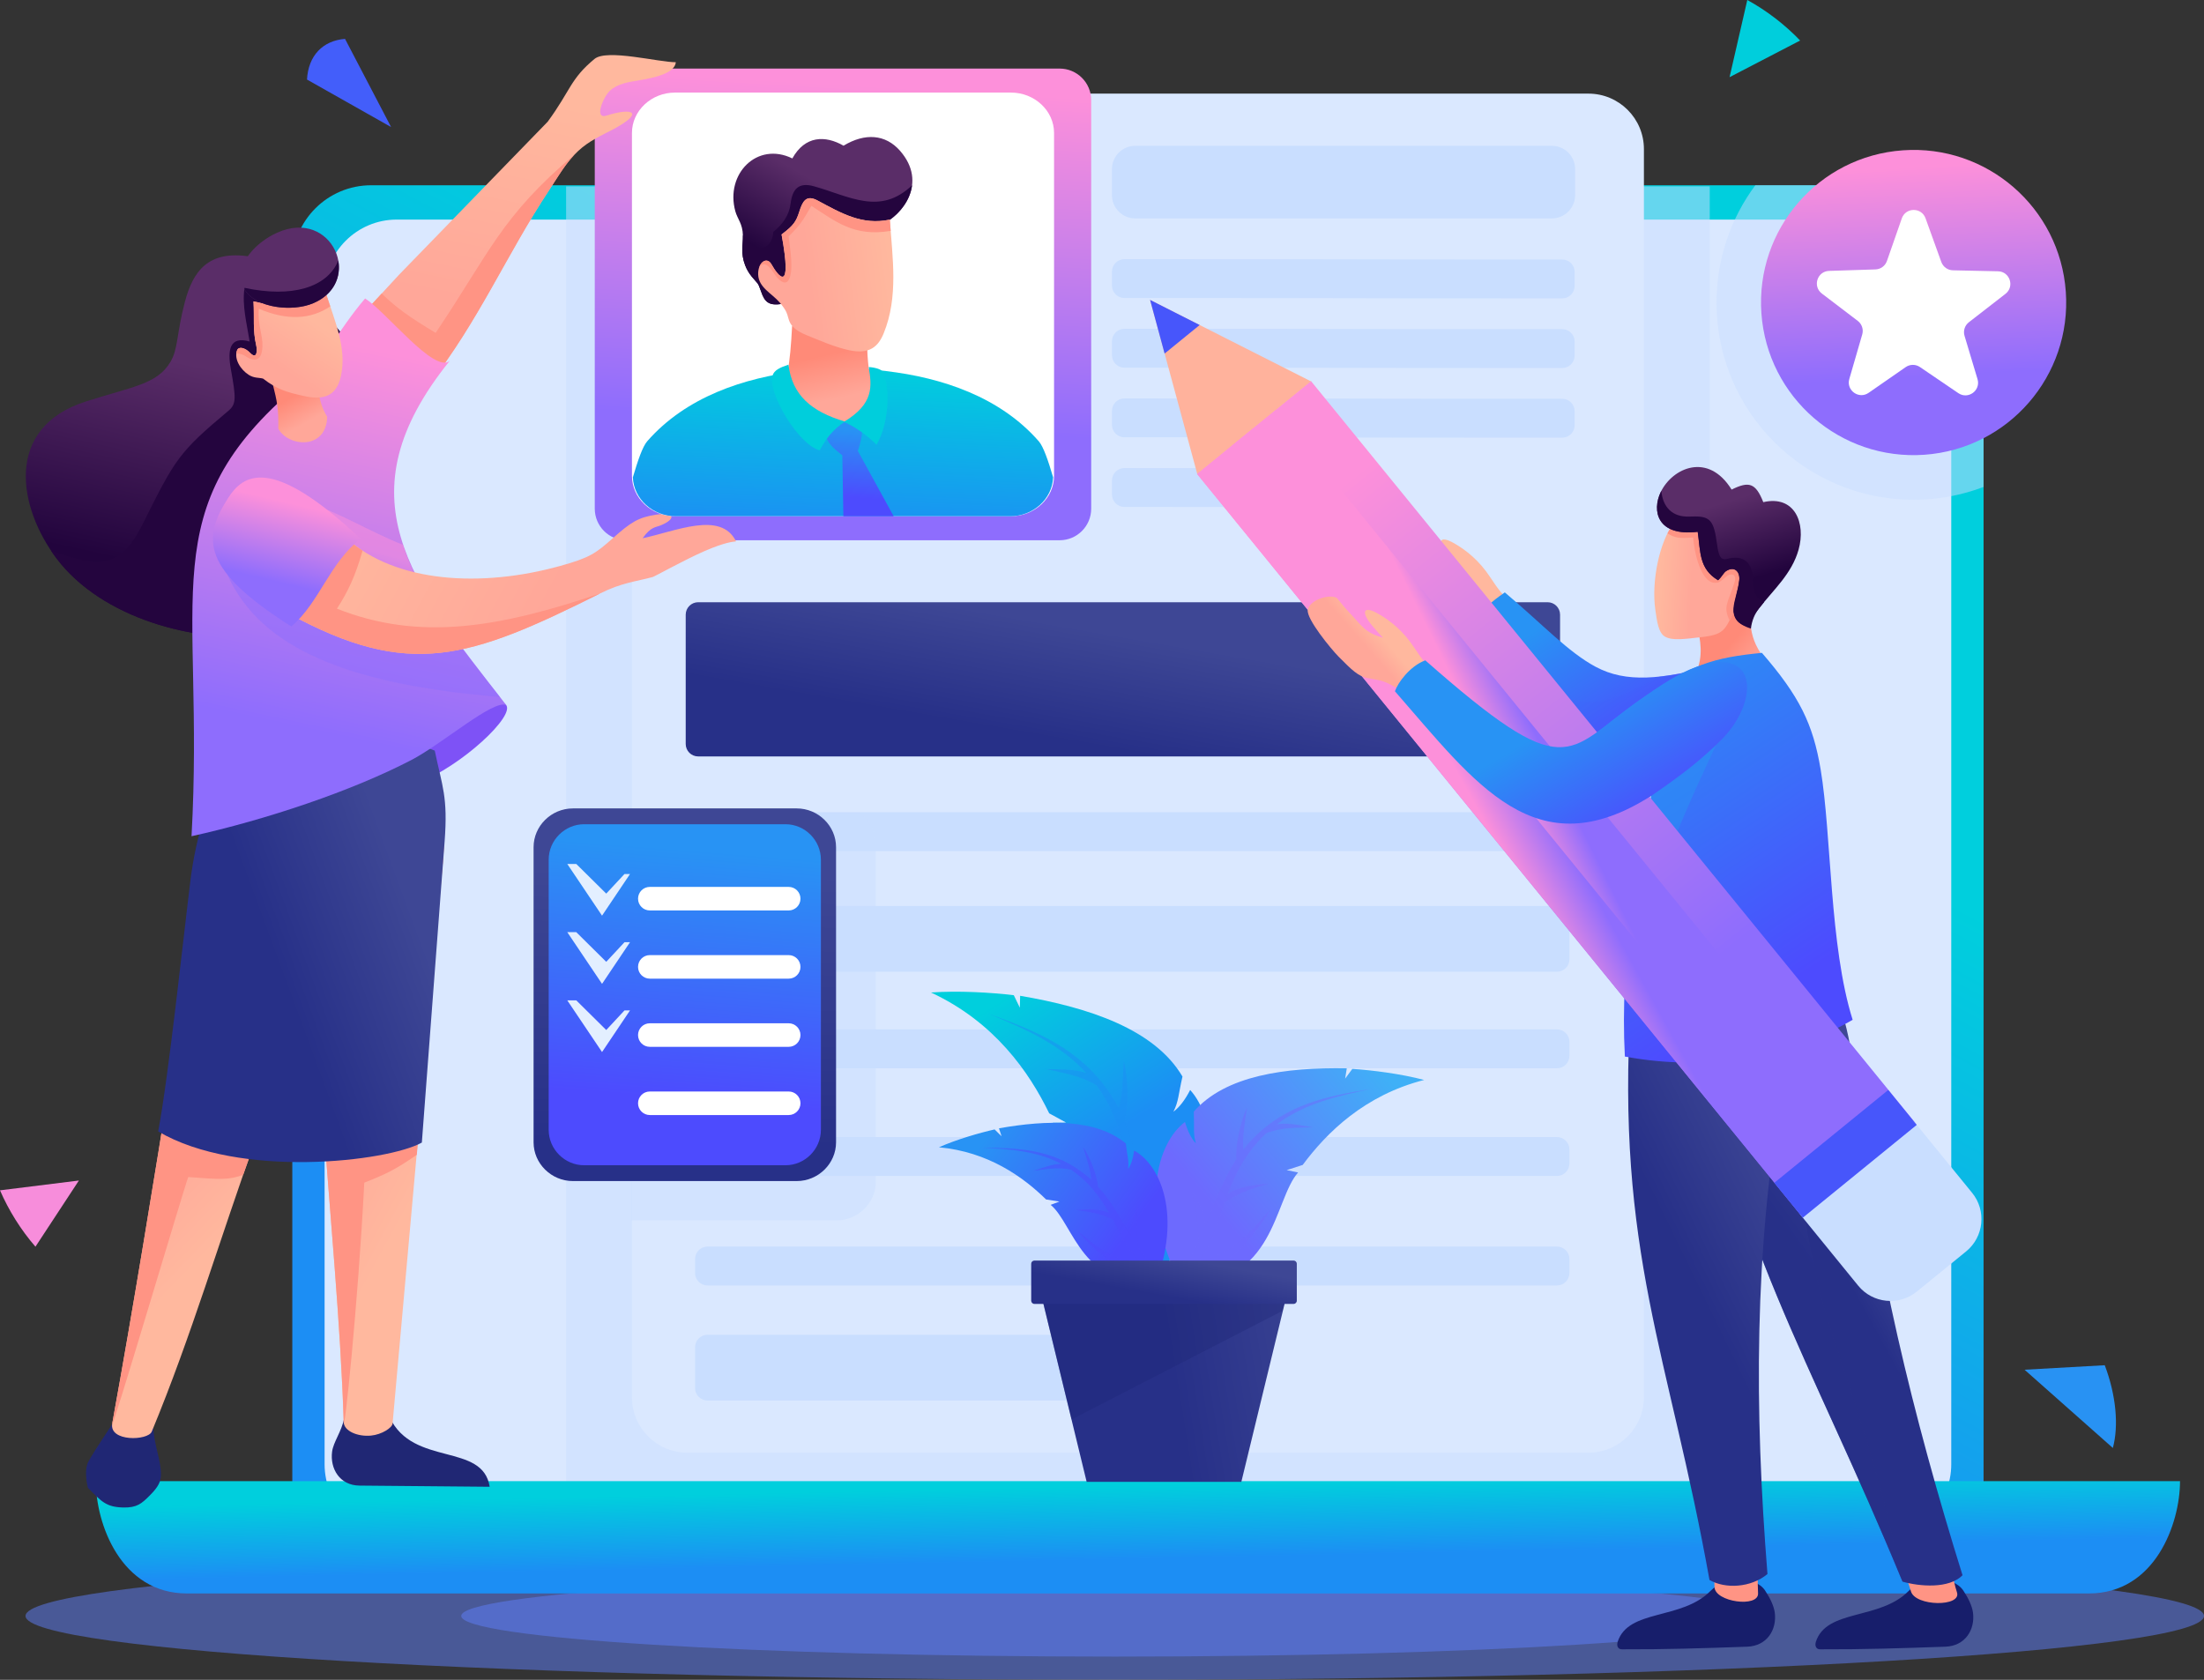 <svg width="589" height="449" viewBox="0 0 589 449" fill="none" xmlns="http://www.w3.org/2000/svg">
<rect x="0" y="0" width="589" height="449" fill="#333333" stroke="none"/>
<g style="mix-blend-mode:multiply" opacity="0.5">
<path d="M297.911 449.005C458.675 449.005 589 441.362 589 431.934C589 422.506 458.675 414.863 297.911 414.863C137.148 414.863 6.823 422.506 6.823 431.934C6.823 441.362 137.148 449.005 297.911 449.005Z" fill="#5F7FFB"/>
</g>
<g style="mix-blend-mode:multiply" opacity="0.5">
<path fill-rule="evenodd" clip-rule="evenodd" d="M297.911 442.797C201.455 442.797 123.259 437.936 123.259 431.934C123.259 425.933 201.455 421.072 297.911 421.072C394.368 421.072 472.563 425.939 472.563 431.934C472.563 437.93 394.368 442.797 297.911 442.797Z" fill="#5F7FFB"/>
</g>
<path fill-rule="evenodd" clip-rule="evenodd" d="M82.043 21.262C82.396 14.888 86.231 10.863 92.207 10.393L104.517 33.96L82.043 21.262Z" fill="#435EFA"/>
<path fill-rule="evenodd" clip-rule="evenodd" d="M466.948 0.006L462.21 20.627L481.069 10.832C477.02 6.599 472.124 2.83 466.948 0V0.006Z" fill="#00CEDC"/>
<path fill-rule="evenodd" clip-rule="evenodd" d="M562.484 364.917L541.046 366.119L564.642 387.033C566.258 381.056 565.496 372.919 562.484 364.924V364.917Z" fill="#2892F3"/>
<path fill-rule="evenodd" clip-rule="evenodd" d="M9.475 333.233L21.084 315.545L0 318.168C2.329 323.547 5.603 328.78 9.475 333.233Z" fill="#F78DDB"/>
<path d="M99.163 49.519H509.042C520.657 49.519 530.09 58.954 530.09 70.573V398.805C530.09 410.424 520.657 419.859 509.042 419.859H99.163C87.549 419.859 78.116 410.424 78.116 398.805V70.573C78.116 58.954 87.549 49.519 99.163 49.519Z" fill="url(#paint0_linear_2013_2268)"/>
<path d="M106.029 58.691H502.171C512.816 58.691 521.456 67.334 521.456 77.983V391.395C521.456 402.044 512.816 410.686 502.171 410.686H106.029C95.383 410.686 86.744 402.044 86.744 391.395V77.983C86.744 67.334 95.383 58.691 106.029 58.691Z" fill="#DAE8FF"/>
<g style="mix-blend-mode:multiply" opacity="0.5">
<path fill-rule="evenodd" clip-rule="evenodd" d="M151.288 395.304V49.817H456.912V395.304C456.912 403.764 449.376 410.686 440.163 410.686H168.043C158.83 410.686 151.294 403.764 151.294 395.304H151.288Z" fill="#C9DEFF"/>
</g>
<path d="M183.706 25.025H424.5C432.682 25.025 439.322 31.666 439.322 39.852V373.47C439.322 381.655 432.682 388.296 424.5 388.296H183.706C175.524 388.296 168.884 381.655 168.884 373.47V39.852C168.884 31.666 175.524 25.025 183.706 25.025Z" fill="#DAE8FF"/>
<path d="M189.078 217.096H416.086C417.921 217.096 419.415 218.59 419.415 220.426V224.159C419.415 225.994 417.921 227.489 416.086 227.489H189.078C187.243 227.489 185.749 225.994 185.749 224.159V220.426C185.749 218.59 187.243 217.096 189.078 217.096Z" fill="#C9DEFF"/>
<path d="M189.078 242.169H416.086C417.921 242.169 419.415 243.663 419.415 245.499V256.41C419.415 258.246 417.921 259.74 416.086 259.74H189.078C187.243 259.74 185.749 258.246 185.749 256.41V245.499C185.749 243.663 187.243 242.169 189.078 242.169Z" fill="#C9DEFF"/>
<path d="M189.078 275.152H416.086C417.921 275.152 419.415 276.646 419.415 278.482V282.215C419.415 284.05 417.921 285.545 416.086 285.545H189.078C187.243 285.545 185.749 284.05 185.749 282.215V278.482C185.749 276.646 187.243 275.152 189.078 275.152Z" fill="#C9DEFF"/>
<path d="M189.078 333.203H416.086C417.921 333.203 419.415 334.697 419.415 336.533V340.265C419.415 342.101 417.921 343.595 416.086 343.595H189.078C187.243 343.595 185.749 342.101 185.749 340.265V336.533C185.749 334.697 187.243 333.203 189.078 333.203Z" fill="#C9DEFF"/>
<path d="M189.078 303.927H416.086C417.921 303.927 419.415 305.422 419.415 307.257V310.99C419.415 312.826 417.921 314.32 416.086 314.32H189.078C187.243 314.32 185.749 312.826 185.749 310.99V307.257C185.749 305.422 187.243 303.927 189.078 303.927Z" fill="#C9DEFF"/>
<path fill-rule="evenodd" clip-rule="evenodd" d="M189.078 356.775H293.186C295.015 356.775 296.515 358.281 296.515 360.105V371.016C296.515 372.84 295.015 374.346 293.186 374.346H189.078C187.249 374.346 185.749 372.846 185.749 371.016V360.105C185.749 358.275 187.249 356.775 189.078 356.775Z" fill="#C9DEFF"/>
<path d="M186.578 160.972H413.586C415.421 160.972 416.915 162.467 416.915 164.302V198.86C416.915 200.696 415.421 202.19 413.586 202.19H186.578C184.743 202.19 183.249 200.696 183.249 198.86V164.302C183.249 162.467 184.743 160.972 186.578 160.972Z" fill="url(#paint1_linear_2013_2268)"/>
<path d="M303.374 38.973H414.72C418.153 38.973 420.939 41.76 420.939 45.194V52.159C420.939 55.593 418.153 58.38 414.72 58.38H303.38C299.948 58.38 297.161 55.593 297.161 52.159V45.194C297.161 41.76 299.948 38.979 303.374 38.979V38.973Z" fill="#C9DEFF"/>
<path fill-rule="evenodd" clip-rule="evenodd" d="M300.49 69.267C376.162 69.267 341.811 69.365 417.482 69.365C419.311 69.365 420.811 70.865 420.811 72.695V76.427C420.811 78.257 419.311 79.757 417.482 79.757C341.811 79.757 376.162 79.66 300.49 79.66C298.655 79.66 297.161 78.159 297.161 76.33V72.597C297.161 70.767 298.661 69.267 300.49 69.267Z" fill="#C9DEFF"/>
<path fill-rule="evenodd" clip-rule="evenodd" d="M300.49 87.881C376.162 87.881 341.811 87.979 417.482 87.979C419.311 87.979 420.811 89.479 420.811 91.309V95.042C420.811 96.871 419.311 98.372 417.482 98.372C341.811 98.372 376.162 98.274 300.49 98.274C298.655 98.274 297.161 96.774 297.161 94.944V91.211C297.161 89.382 298.661 87.881 300.49 87.881Z" fill="#C9DEFF"/>
<path fill-rule="evenodd" clip-rule="evenodd" d="M300.49 106.496C376.162 106.496 341.811 106.593 417.482 106.593C419.311 106.593 420.811 108.094 420.811 109.924V113.656C420.811 115.486 419.311 116.986 417.482 116.986C341.811 116.986 376.162 116.889 300.49 116.889C298.655 116.889 297.161 115.388 297.161 113.559V109.826C297.161 107.996 298.661 106.496 300.49 106.496Z" fill="#C9DEFF"/>
<path fill-rule="evenodd" clip-rule="evenodd" d="M300.49 125.11C376.162 125.11 284.4 125.208 360.071 125.208C361.901 125.208 363.4 126.708 363.4 128.538V132.27C363.4 134.1 361.901 135.6 360.071 135.6C284.4 135.6 376.162 135.503 300.49 135.503C298.655 135.503 297.161 134.003 297.161 132.173V128.44C297.161 126.61 298.661 125.11 300.49 125.11Z" fill="#C9DEFF"/>
<path fill-rule="evenodd" clip-rule="evenodd" d="M582.592 395.895C582.592 407.264 575.934 425.921 558.228 425.921H49.972C32.266 425.921 25.608 407.264 25.608 395.895H582.592Z" fill="url(#paint2_linear_2013_2268)"/>
<path fill-rule="evenodd" clip-rule="evenodd" d="M524.675 425.146C525.98 427.091 527.029 429.238 527.267 431.05C527.852 435.575 525.23 439.96 519.889 440.149C508.256 440.564 498.031 440.894 486.471 440.851C484.892 440.851 485.13 439.29 485.258 438.887C488.111 429.958 502.348 433.142 510.091 425.231C513.816 421.425 521.913 421.023 524.675 425.146Z" fill="#171E6B"/>
<path fill-rule="evenodd" clip-rule="evenodd" d="M505.469 411.27C506.829 415.594 509.408 420.913 510.689 425.365C511.853 429.409 524.279 429.549 522.98 425.615C521.84 422.163 521.548 418.467 520.413 415.07L505.469 411.27Z" fill="#FF9484"/>
<path fill-rule="evenodd" clip-rule="evenodd" d="M488.172 259.819C494.043 272.615 495.031 281.934 496.251 293.382C500.714 335.35 511.304 378.836 524.468 421.047C520.889 424.743 512.92 424.06 508.427 422.761C483.642 362.527 462.765 331.867 451.4 265.503L488.166 259.819H488.172Z" fill="url(#paint3_linear_2013_2268)"/>
<path style="mix-blend-mode:multiply" opacity="0.45" fill-rule="evenodd" clip-rule="evenodd" d="M474.722 257.196C478.227 289.185 479.654 319.284 486.77 346.651C491.312 364.112 500.994 385.977 508.433 422.755C483.648 362.52 462.771 331.86 451.406 265.497L474.722 257.196Z" fill="url(#paint4_linear_2013_2268)"/>
<path fill-rule="evenodd" clip-rule="evenodd" d="M471.704 425.146C473.008 427.091 474.057 429.238 474.295 431.05C474.88 435.575 472.258 439.96 466.917 440.149C455.284 440.564 445.059 440.894 433.499 440.851C431.92 440.851 432.158 439.29 432.292 438.887C435.145 429.958 449.382 433.142 457.125 425.231C460.851 421.425 468.948 421.023 471.716 425.146H471.704Z" fill="#171E6B"/>
<path fill-rule="evenodd" clip-rule="evenodd" d="M457.18 411.27C457.339 415.594 458.144 419.723 458.192 424.182C458.235 428.225 470.033 429.805 469.826 425.871C469.643 422.419 469.826 418.912 469.637 415.509L457.18 411.27Z" fill="#FF9484"/>
<path fill-rule="evenodd" clip-rule="evenodd" d="M473.899 262.569C476.386 273.334 477.868 282.08 476.24 291.454C468.759 334.483 468.838 376.761 472.338 420.729C467.899 424.425 461.04 424.743 456.845 422.315C446.059 362.081 431.755 334.617 435.81 268.253L473.899 262.569Z" fill="url(#paint5_linear_2013_2268)"/>
<path fill-rule="evenodd" clip-rule="evenodd" d="M395.855 166.309L404.843 162.211C401.721 159.167 400.623 157.917 398.233 154.27C395.355 149.884 391.905 147.109 388.661 145.243C384.667 142.944 383.875 144.615 386.966 148.36C387.85 149.427 388.752 150.421 389.911 151.665C384.868 150.147 384.405 148.579 380.588 144.566C378.997 142.895 377.698 141.016 377.442 140.913C374.979 139.912 370.156 141.773 369.79 144.212C369.431 146.646 376.046 154.684 378.021 156.685C381.515 160.21 383.326 162.015 385.917 162.442C391.429 163.351 390.77 163.674 395.862 166.303L395.855 166.309Z" fill="url(#paint6_linear_2013_2268)"/>
<path fill-rule="evenodd" clip-rule="evenodd" d="M394.014 165.833C397.301 162.15 398.087 161.149 402.154 158.344C412.44 167.065 419.086 174.287 426.384 178.208C434.603 182.624 443.925 181.581 458.241 177.928L469.765 185.881L453.046 202.922C423.201 199.769 414.287 195.115 394.014 165.827V165.833Z" fill="url(#paint7_linear_2013_2268)"/>
<path style="mix-blend-mode:multiply" opacity="0.5" fill-rule="evenodd" clip-rule="evenodd" d="M394.014 165.833C417.89 187.949 420.939 193.706 443.59 180.837C447.87 180.374 452.681 179.349 458.241 177.934L469.765 185.887L453.046 202.928C423.201 199.775 414.287 195.121 394.014 165.833Z" fill="url(#paint8_linear_2013_2268)"/>
<path fill-rule="evenodd" clip-rule="evenodd" d="M453.613 167.139C454.284 171.146 455.461 175.073 453.034 180.404L475.764 180.55C468.088 173.378 467.6 169.084 467.686 162.345L459.186 164.052L453.613 167.139Z" fill="url(#paint9_linear_2013_2268)"/>
<path fill-rule="evenodd" clip-rule="evenodd" d="M447.138 140.077C443.62 144.676 441.218 155.148 442.389 163.144C442.785 165.839 443.157 169.212 445.01 170.206C447.035 171.286 450.126 170.816 454.827 170.286C461.637 169.511 460.875 167.889 464.424 161.588L470.289 147.036L458.101 134.978L447.138 140.077Z" fill="url(#paint10_linear_2013_2268)"/>
<path fill-rule="evenodd" clip-rule="evenodd" d="M447.138 140.077C446.602 140.785 446.083 141.626 445.608 142.572C447.504 143.718 448.705 144.011 452.485 143.645C452.735 147.402 454.601 156.831 459.113 155.703C459.912 155.502 460.832 154.416 461.692 153.861C462.747 153.178 464.18 153.532 463.558 155.55C461.863 161.033 460.375 162.058 462.21 165.833C462.784 164.723 463.436 163.333 464.424 161.588L470.289 147.036L458.101 134.978L447.138 140.077Z" fill="#FF9484"/>
<path fill-rule="evenodd" clip-rule="evenodd" d="M453.693 142.151C442.901 143.468 441.346 136.57 443.852 131.453C446.98 125.055 456.485 120.749 462.759 130.862C467.387 128.58 469.173 129.044 471.222 134.222C479.642 132.289 482.648 139.821 480.654 146.926C478.831 153.41 473.984 157.569 470.082 162.613C468.917 164.12 467.838 165.699 466.948 167.45C464.338 166.632 463.747 165.59 463.332 163.705C463.04 162.394 464.515 157.947 464.814 155.038C465.033 152.879 463.588 151.184 461.296 152.641C460.613 153.074 460.198 154.129 459.144 155.093C454.046 152.037 454.479 147.597 453.705 142.157L453.693 142.151Z" fill="url(#paint11_linear_2013_2268)"/>
<path fill-rule="evenodd" clip-rule="evenodd" d="M453.693 142.151C442.901 143.468 441.346 136.57 443.852 131.453C443.895 131.368 443.937 131.289 443.98 131.203C444.37 135.625 446.974 138.229 451.406 138.077C456.394 137.906 457.857 138.296 458.723 144.548C459.18 147.847 459.479 149.933 461.528 149.397C465.972 148.244 468.46 150.202 468.49 155.587C468.509 158.252 469.515 160.229 471.429 160.93C470.972 161.485 470.515 162.04 470.076 162.613C468.911 164.114 468.173 165.913 467.911 168.011C460.204 165.608 464.253 160.454 464.808 155.038C465.027 152.879 463.582 151.184 461.29 152.641C460.607 153.074 460.192 154.129 459.137 155.093C454.04 152.037 454.473 147.597 453.699 142.157L453.693 142.151Z" fill="#24053E"/>
<path fill-rule="evenodd" clip-rule="evenodd" d="M380.899 176.507C418.86 209.954 418.354 201.238 437.474 187.625C451.815 177.422 458.107 175.763 470.856 174.506C480.904 186.125 484.508 193.499 486.55 205.66C489.489 223.165 488.873 252.782 495.104 272.591C475.575 283.82 453.937 286.046 434.231 282.411C432.834 255.904 437.645 231.941 441.273 212.723C410.391 232.399 394.368 209.503 372.778 184.777C373.583 182.435 376.796 178.038 380.893 176.513L380.899 176.507Z" fill="url(#paint12_linear_2013_2268)"/>
<path style="mix-blend-mode:multiply" opacity="0.5" fill-rule="evenodd" clip-rule="evenodd" d="M434.414 259.985C434.828 255.294 435.176 250.129 435.883 244.767C437.267 234.259 439.352 222.957 441.279 212.729C448.992 207.216 452.406 204.355 458.54 199.226C446.09 225.787 442.322 236.942 434.414 259.985Z" fill="url(#paint13_linear_2013_2268)"/>
<path fill-rule="evenodd" clip-rule="evenodd" d="M350.432 101.976L307.35 80.166L319.983 126.787L350.432 101.976Z" fill="#FFB29C"/>
<path d="M350.371 101.888L319.925 126.701L481.759 325.405L512.205 300.592L350.371 101.888Z" fill="url(#paint14_linear_2013_2268)"/>
<path d="M334.788 114.592L319.927 126.704L481.761 325.407L496.622 313.295L334.788 114.592Z" fill="url(#paint15_linear_2013_2268)"/>
<path d="M340.951 109.576L329.351 119.03L491.186 317.733L502.785 308.28L340.951 109.576Z" fill="url(#paint16_linear_2013_2268)"/>
<path fill-rule="evenodd" clip-rule="evenodd" d="M496.501 298.956L483.294 309.715C478.551 313.582 477.831 320.62 481.697 325.365L496.586 343.65C500.451 348.395 507.488 349.115 512.231 345.248L525.437 334.489C530.181 330.622 530.901 323.584 527.035 318.839L512.14 300.554C508.274 295.809 501.238 295.089 496.494 298.956H496.501Z" fill="#C9DEFF"/>
<path d="M504.615 291.35L474.165 316.158L481.769 325.498L512.219 300.69L504.615 291.35Z" fill="#4756FB"/>
<path fill-rule="evenodd" clip-rule="evenodd" d="M320.599 86.875L307.35 80.166L311.233 94.505L320.599 86.875Z" fill="#4756FB"/>
<path fill-rule="evenodd" clip-rule="evenodd" d="M375.558 185.137L384.545 181.038C381.424 177.995 380.326 176.745 377.93 173.098C375.052 168.712 371.601 165.937 368.357 164.071C364.364 161.772 363.571 163.443 366.662 167.188C367.547 168.255 368.449 169.249 369.607 170.493C364.565 168.975 364.102 167.407 360.285 163.394C358.694 161.723 357.395 159.844 357.139 159.741C354.676 158.74 349.853 160.601 349.487 163.04C349.127 165.474 355.743 173.512 357.718 175.513C361.212 179.038 363.023 180.849 365.614 181.27C371.126 182.179 370.461 182.502 375.558 185.131V185.137Z" fill="url(#paint17_linear_2013_2268)"/>
<path fill-rule="evenodd" clip-rule="evenodd" d="M380.899 176.507C418.86 209.954 418.354 201.238 437.474 187.625C443.968 183.002 448.717 179.88 453.357 178.263C470.332 172.341 469.954 187.997 459.851 197.902C454.79 202.867 450.37 206.502 441.279 212.717C410.397 232.392 394.374 209.497 372.784 184.771C373.589 182.429 376.802 178.032 380.899 176.507Z" fill="url(#paint18_linear_2013_2268)"/>
<path fill-rule="evenodd" clip-rule="evenodd" d="M109.675 197.652C124.833 190.571 131.716 187.272 134.356 187.918C139.661 189.211 125.79 202.855 113.791 208.393L109.456 197.872L109.681 197.658L109.675 197.652Z" fill="#7E52F6"/>
<path fill-rule="evenodd" clip-rule="evenodd" d="M91.975 379.147C91.262 382.703 89.091 385.411 88.75 388.027C88.158 392.522 90.75 397.042 96.072 397.09L130.863 397.402C129.021 385.514 110.425 392.101 104.182 378.921L96.085 379.379L91.981 379.153L91.975 379.147Z" fill="#202774"/>
<path fill-rule="evenodd" clip-rule="evenodd" d="M115.687 206.398C117.699 216.096 119.394 218.682 118.321 230.685L104.913 380.514C104.816 381.612 102.072 383.448 99.127 383.728C95.664 384.058 91.92 382.563 91.847 380.105C91.054 354.136 87.975 322.457 86.61 301.922C85.219 281.045 81.281 259.43 78.055 237.851C76.36 226.543 77.086 216.852 74.696 202.861L103.346 201.824L115.687 206.398Z" fill="url(#paint19_linear_2013_2268)"/>
<path fill-rule="evenodd" clip-rule="evenodd" d="M115.687 206.398C117.699 216.096 119.382 218.682 118.321 230.685L111.388 308.667C105.816 312.51 103.572 313.656 97.353 316.114C95.658 348.927 91.969 384.009 91.853 380.105C91.061 354.136 87.981 322.457 86.616 301.922C85.225 281.045 81.287 259.43 78.061 237.851C76.366 226.543 77.092 216.852 74.702 202.861L103.352 201.824L115.693 206.398H115.687Z" fill="#FF9484"/>
<path fill-rule="evenodd" clip-rule="evenodd" d="M23.486 397.675C27.083 401.31 28.303 402.823 32.888 402.945C36.625 403.042 37.881 401.865 39.991 399.761C42.332 397.431 43.058 395.979 43.015 393.918C42.93 389.978 41.217 386.422 40.961 381.488L33.461 382.055L30.199 380.311C28.785 382.616 25.767 386.874 23.657 390.618C22.614 392.46 22.998 395.748 23.498 397.675H23.486Z" fill="#202774"/>
<path fill-rule="evenodd" clip-rule="evenodd" d="M63.745 206.868C60.916 212.863 55.679 217.779 52.557 232.606C51.905 235.704 51.484 238.321 51.179 240.754C49.362 255.209 48.612 268.975 46.271 283.533C41.107 315.644 35.723 348.976 29.998 380.477C29.095 385.448 39.552 385.094 40.552 382.673C51.149 357.118 58.794 330.965 68.147 305.069C81.092 269.237 97.469 234.844 108.681 200.799L63.739 206.868H63.745Z" fill="url(#paint20_linear_2013_2268)"/>
<path fill-rule="evenodd" clip-rule="evenodd" d="M63.745 206.868C60.916 212.863 55.679 217.779 52.557 232.606C51.905 235.704 51.484 238.321 51.179 240.754C49.362 255.209 48.612 268.975 46.271 283.533C41.107 315.644 35.723 348.976 29.998 380.477C29.096 385.442 49.307 317.029 50.313 314.614C58.691 315.266 61.252 315.449 64.989 314.01C66.026 311.027 67.081 308.051 68.154 305.075C81.098 269.243 97.475 234.85 108.687 200.805L63.745 206.874V206.868Z" fill="#FF9484"/>
<path fill-rule="evenodd" clip-rule="evenodd" d="M116.187 200.641C118.199 210.338 119.729 212.912 118.821 224.927L112.736 305.398C103.675 310.497 63.922 315.181 42.277 302.422C45.119 287.363 49.124 249.451 50.935 234.997C51.24 232.563 51.661 229.947 52.313 226.848C55.435 212.022 60.672 207.112 63.501 201.11L74.848 199.579C74.726 198.768 74.592 197.945 74.452 197.103L100.048 196.176L109.193 195.042C108.901 195.932 108.602 196.823 108.303 197.713L116.193 200.635L116.187 200.641Z" fill="url(#paint21_linear_2013_2268)"/>
<path fill-rule="evenodd" clip-rule="evenodd" d="M66.806 68.578C55.636 66.797 51.575 72.5 49.411 80.685C47.143 89.272 47.649 93.236 45.533 96.762C41.948 102.733 35.479 103.306 22.95 107.313C0.866 114.382 4.932 135.82 15.151 149.311C27.266 165.309 52.209 171.865 70.19 169.914C92.426 167.498 96.389 155.642 93.871 143.096C92.207 134.826 88.128 130.123 87.993 126.763C87.433 113.113 100.066 114.156 97.219 99.317C95.633 91.047 86.506 87.247 84.817 76.739C89.493 55.813 71.873 60.399 66.806 68.578Z" fill="url(#paint22_linear_2013_2268)"/>
<path fill-rule="evenodd" clip-rule="evenodd" d="M13.67 147.231C14.145 147.939 14.639 148.634 15.151 149.311C27.266 165.309 52.21 171.865 70.19 169.914C92.426 167.498 96.389 155.642 93.871 143.096C92.207 134.826 88.128 130.123 87.994 126.763C87.433 113.113 100.066 114.156 97.219 99.317C95.633 91.047 86.506 87.247 84.817 76.738C84.908 76.33 84.988 75.933 85.061 75.549C80.433 78.153 73.549 78.702 65.343 76.934C64.648 81.715 65.959 86.466 66.715 91.291C61.306 89.736 60.776 93.572 61.703 98.732C63.044 106.209 63.215 107.984 61.075 109.771C47.704 120.963 46.783 122.725 38.144 140.065C31.937 152.519 26.248 151.519 13.67 147.231Z" fill="#24053E"/>
<path d="M283.168 18.328H167.39C162.727 18.328 158.946 22.11 158.946 26.775V135.96C158.946 140.626 162.727 144.407 167.39 144.407H283.168C287.832 144.407 291.613 140.626 291.613 135.96V26.775C291.613 22.11 287.832 18.328 283.168 18.328Z" fill="url(#paint23_linear_2013_2268)"/>
<path fill-rule="evenodd" clip-rule="evenodd" d="M95.426 85.582L106.736 73.335L146.361 32.539C152.452 24.256 152.391 21.097 158.891 15.742C162.208 13.015 176.03 16.651 180.615 16.632C180.292 19.529 175.323 20.719 170.475 21.524C167.921 21.945 165.061 22.341 162.964 24.28C161.293 25.817 158.592 32.032 162.129 30.886C168.598 28.788 172.579 29.794 164.195 34.393C160.403 36.393 157.476 37.631 154.544 40.327C151.312 43.303 149.294 46.963 146.758 50.799C135.301 68.121 127.881 85.893 114.589 102.83L95.42 85.576L95.426 85.582Z" fill="url(#paint24_linear_2013_2268)"/>
<path fill-rule="evenodd" clip-rule="evenodd" d="M95.426 85.582L102.005 78.458C106.017 82.362 109.34 84.692 116.425 88.979C130.905 67.431 133.881 57.923 153.58 41.285C150.898 44.078 149.038 47.365 146.764 50.805C135.307 68.127 127.887 85.899 114.595 102.836L95.426 85.582Z" fill="#FF9484"/>
<path fill-rule="evenodd" clip-rule="evenodd" d="M120.174 96.463C116.028 99.897 103.352 83.454 97.572 79.776C90.408 88.156 85.616 97.89 79.385 103.178C40.357 136.29 54.789 158.466 51.185 223.518C71.141 219.103 94.042 211.43 110.016 203.105C118.187 198.842 132.088 186.704 135.326 188.504C109.437 155.429 91.054 132.612 120.174 96.463Z" fill="url(#paint25_linear_2013_2268)"/>
<path style="mix-blend-mode:multiply" opacity="0.5" fill-rule="evenodd" clip-rule="evenodd" d="M133.618 186.32C121.918 171.316 111.724 158.893 107.73 145.658C97.639 141.571 90.951 137.015 82.025 134.35C56.782 126.806 52.624 147.128 67.282 163.632C82.104 180.331 112.211 184.454 133.618 186.32Z" fill="url(#paint26_linear_2013_2268)"/>
<path fill-rule="evenodd" clip-rule="evenodd" d="M92.493 143.81C105.779 155.849 128.68 157.112 149.709 151.269C157.617 149.073 159.165 147.939 163.738 143.889C168.604 139.577 170.53 138.315 175.292 137.577C180.328 136.79 180.737 138.644 176.713 140.364C175.146 141.035 173.993 140.705 171.737 143.865C180.481 142.047 192.681 136.448 196.699 144.713C195.858 144.798 193.699 144.963 188.419 147.244C183.139 149.525 174.975 154.087 174.438 154.233C170.049 155.435 166.201 155.715 160.415 158.606C125.32 176.147 109.394 181.569 77.159 164.004L82.207 148.274L92.499 143.81H92.493Z" fill="url(#paint27_linear_2013_2268)"/>
<path fill-rule="evenodd" clip-rule="evenodd" d="M92.487 143.81C93.859 145.054 95.328 146.176 96.889 147.195C94.956 154.014 92.951 158.222 90.042 162.692C112.108 171.439 133.295 167.785 160.403 158.612C125.308 176.153 109.382 181.575 77.147 164.01L82.195 148.28L92.487 143.816V143.81Z" fill="#FF9484"/>
<path fill-rule="evenodd" clip-rule="evenodd" d="M96.371 144.023C88.061 150.397 85.366 161.113 77.848 167.456C53.837 152.245 53.996 143.907 60.989 133.069C64.946 126.94 72.324 121.329 96.371 144.023Z" fill="url(#paint28_linear_2013_2268)"/>
<path fill-rule="evenodd" clip-rule="evenodd" d="M180.401 24.744H270.169C276.504 24.744 281.687 29.605 281.687 35.533V127.196C281.687 133.124 276.498 137.985 270.169 137.985H180.401C174.073 137.985 168.884 133.13 168.884 127.196V35.533C168.884 29.599 174.067 24.744 180.401 24.744Z" fill="white"/>
<path fill-rule="evenodd" clip-rule="evenodd" d="M281.437 127.592C280.132 123.146 278.846 119.365 277.596 117.938C267.224 106.081 251.762 100.952 236.818 99.189C233.068 98.665 229.197 98.421 225.282 98.445C221.368 98.421 217.496 98.665 213.747 99.189C198.803 100.952 183.34 106.081 172.969 117.938C171.719 119.365 170.433 123.146 169.128 127.592C169.347 133.35 174.426 137.991 180.591 137.991H269.98C276.138 137.991 281.217 133.344 281.437 127.592Z" fill="url(#paint29_linear_2013_2268)"/>
<path fill-rule="evenodd" clip-rule="evenodd" d="M211.68 87.125C211.418 92.145 211.143 96.03 210.241 100.97C212.411 108.582 219.515 113.577 226.575 112.625C232.66 111.802 234.245 103.574 232.166 98.494C231.867 96.024 231.758 93.938 231.684 91.449L216.32 86.967L211.68 87.125Z" fill="url(#paint30_linear_2013_2268)"/>
<path fill-rule="evenodd" clip-rule="evenodd" d="M209.271 81.166C205.327 81.91 204.321 80.581 203.406 77.946C202.461 75.232 202.54 75.976 200.864 73.896C200.047 72.884 199.516 71.902 199.132 70.902C197.858 67.559 198.589 65.528 198.534 62.955C198.467 59.759 197.083 58.545 196.516 56.484C193.754 46.475 202.363 37.747 211.747 42.346C215.137 36.241 220.521 36.125 225.429 38.943C231.154 35.478 236.648 35.863 240.537 40.315C248.067 48.951 241.013 57.557 235.831 59.868L219.35 71.597L209.265 81.166H209.271Z" fill="url(#paint31_linear_2013_2268)"/>
<path fill-rule="evenodd" clip-rule="evenodd" d="M209.271 81.166C205.327 81.91 204.321 80.581 203.406 77.946C202.461 75.232 202.54 75.976 200.863 73.896C200.046 72.884 199.516 71.902 199.132 70.902C197.858 67.559 198.589 65.528 198.534 62.955V62.851C200.979 67.059 206.186 67.877 206.674 61.961C209.259 59.93 210.924 57.386 211.283 54.428C211.735 50.677 213.32 48.604 217.521 49.793C227.246 52.55 235.202 57.636 243.744 49.531C243.129 54.44 239.105 58.411 235.83 59.875L219.35 71.603L209.265 81.173L209.271 81.166Z" fill="#24053E"/>
<path fill-rule="evenodd" clip-rule="evenodd" d="M237.794 58.71C238.513 68.919 240.129 79.373 236.166 89.077C234.727 92.602 232.434 94.798 226.941 93.615C223.13 92.797 219.155 91.053 215.625 89.62C210.265 87.442 211.046 85.289 210.143 83.423C209.784 82.673 209.21 81.843 208.387 80.88C206.278 78.397 202.747 76.903 202.613 73.39C202.491 70.164 204.924 68.438 206.168 70.645C207.906 73.738 211.857 78.959 208.869 62.668C212.125 60.204 212.753 59.228 213.606 56.563C214.448 53.959 215.35 51.915 218.454 53.574C224.825 56.977 230.343 60.277 237.794 58.703V58.71Z" fill="url(#paint32_linear_2013_2268)"/>
<path fill-rule="evenodd" clip-rule="evenodd" d="M237.794 58.71C237.861 59.704 237.946 60.704 238.025 61.704C228.112 63.406 223.155 59.045 216.832 55.026C214.558 58.911 213.978 60.045 210.753 63.192C210.832 64.321 212.009 70.603 211.21 73.683C210.558 76.189 209.217 75.83 207.772 74.305C206.802 73.28 204.662 68.688 202.839 71.597C203.455 69.621 205.186 68.901 206.168 70.652C207.906 73.744 211.857 78.965 208.869 62.674C212.125 60.21 212.753 59.234 213.607 56.569C214.448 53.965 215.35 51.921 218.454 53.58C224.825 56.984 230.343 60.283 237.794 58.71Z" fill="#FF9484"/>
<path fill-rule="evenodd" clip-rule="evenodd" d="M225.099 121.707L225.386 137.985H238.824L229.252 120.524C230.989 115.37 230.416 114.187 229.422 113.43C228.258 112.54 229.392 112.436 225.502 112.906C222.941 113.217 220.325 113.479 220.703 116.248C220.99 118.377 222.831 119.914 225.099 121.713V121.707Z" fill="url(#paint33_linear_2013_2268)"/>
<path fill-rule="evenodd" clip-rule="evenodd" d="M210.716 97.469C208.503 98.207 206.857 98.951 206.467 100.372C205.132 105.264 213.582 119.066 219.076 120.359C220.929 116.913 222.52 114.961 225.795 112.674C216.692 109.991 211.704 105.532 210.71 97.469H210.716Z" fill="#00CEDC"/>
<path fill-rule="evenodd" clip-rule="evenodd" d="M232.154 98.116C233.794 98.171 235.257 98.713 235.544 99.031C237.873 101.629 237.983 112.619 234.251 118.865C231.075 115.754 228.362 114.077 225.532 112.753C233.672 107.88 232.971 103.147 232.154 98.116Z" fill="#00CEDC"/>
<path fill-rule="evenodd" clip-rule="evenodd" d="M72.8 102.281C74.123 107.612 74.44 109.1 74.373 114.589C77.086 119.511 87.207 120.304 87.439 111.405C86.036 109.094 85.628 107.35 85.201 105.258L79.927 102.446L72.8 102.281Z" fill="url(#paint34_linear_2013_2268)"/>
<path fill-rule="evenodd" clip-rule="evenodd" d="M86.987 78.099C89.707 86.406 92.597 93.017 91.17 100.25C89.945 106.447 85.835 106.868 81.238 105.855C76.549 104.825 74.013 104.068 70.3 101.196C69.135 100.891 67.946 101.116 66.501 100.214C64.355 98.872 62.459 96.005 63.355 93.621C63.758 92.559 65.416 92.846 66.837 94.316C68.617 96.152 68.824 93.883 68.471 92.334C67.501 88.083 67.995 85.161 67.745 80.557C74.068 82.02 82.427 83.85 86.981 78.093L86.987 78.099Z" fill="url(#paint35_linear_2013_2268)"/>
<path fill-rule="evenodd" clip-rule="evenodd" d="M86.988 78.099C87.415 79.398 87.841 80.66 88.262 81.886C83.025 85.436 76.635 85.716 69.178 82.52C68.782 86.729 70.269 89.62 70.135 92.59C70.025 95.011 69.3 96.255 67.824 96.109C65.745 95.902 65.697 94.536 63.154 94.481C63.184 94.188 63.252 93.901 63.361 93.621C63.764 92.559 65.422 92.846 66.843 94.316C68.623 96.152 68.831 93.883 68.477 92.334C67.507 88.083 68.001 85.161 67.751 80.557C74.074 82.02 82.433 83.85 86.988 78.093V78.099Z" fill="#FF9484"/>
<path fill-rule="evenodd" clip-rule="evenodd" d="M83.768 81.026C77.586 83.685 66.477 82.106 64.684 75.872C63.038 70.145 68.672 64.626 74.062 62.198C88.829 55.544 97.322 75.195 83.768 81.026Z" fill="#5A2D68"/>
<path fill-rule="evenodd" clip-rule="evenodd" d="M83.768 81.026C78.08 83.472 68.233 82.331 65.294 77.287C65.306 77.171 65.324 77.056 65.343 76.934C77.939 79.648 87.427 76.891 90.408 69.651C91.176 73.921 89.329 78.635 83.768 81.026Z" fill="#24053E"/>
<g style="mix-blend-mode:multiply" opacity="0.5">
<path fill-rule="evenodd" clip-rule="evenodd" d="M530.09 130.16C524.279 132.368 517.975 133.582 511.39 133.582C482.307 133.582 458.729 109.997 458.729 80.904C458.729 69.139 462.582 58.283 469.1 49.513H509.042C520.621 49.513 530.09 58.99 530.09 70.566V130.154V130.16Z" fill="#C9DEFF"/>
</g>
<path d="M514.29 121.553C536.754 119.954 553.669 100.441 552.07 77.97C550.472 55.499 530.965 38.578 508.501 40.177C486.037 41.776 469.122 61.289 470.721 83.76C472.319 106.231 491.826 123.152 514.29 121.553Z" fill="url(#paint36_linear_2013_2268)"/>
<path fill-rule="evenodd" clip-rule="evenodd" d="M514.591 58.362L518.798 70.023C519.273 71.335 520.499 72.219 521.895 72.25L533.949 72.512C537.12 72.579 538.449 76.598 535.943 78.544L526.163 86.137C525.059 86.991 524.602 88.436 525.005 89.766L528.474 101.33C529.388 104.367 525.98 106.868 523.352 105.087L513.091 98.11C511.938 97.323 510.42 97.335 509.274 98.128L499.372 105.001C496.769 106.813 493.33 104.343 494.214 101.293L497.665 89.394C498.055 88.058 497.58 86.619 496.47 85.771L486.873 78.458C484.349 76.537 485.636 72.512 488.806 72.408L501.195 72.012C502.586 71.969 503.811 71.072 504.268 69.755L508.238 58.38C509.28 55.386 513.512 55.361 514.585 58.35L514.591 58.362Z" fill="white"/>
<g style="mix-blend-mode:multiply" opacity="0.5">
<path fill-rule="evenodd" clip-rule="evenodd" d="M168.774 326.202H223.514C226.41 326.202 229.038 325.037 230.947 323.159L230.959 323.146C232.867 321.268 234.05 318.682 234.05 315.834V225.629C234.05 222.78 232.867 220.194 230.959 218.316L230.947 218.304C230.557 217.919 230.136 217.566 229.691 217.249H220.307C208.729 217.249 168.768 226.726 168.768 238.302V326.202H168.774Z" fill="#C9DEFF"/>
</g>
<path fill-rule="evenodd" clip-rule="evenodd" d="M153.129 216.083H212.893C215.789 216.083 218.417 217.248 220.325 219.127L220.338 219.139C222.246 221.018 223.429 223.604 223.429 226.452V305.325C223.429 308.173 222.246 310.759 220.338 312.638L220.325 312.65C218.417 314.528 215.783 315.693 212.893 315.693H153.129C150.233 315.693 147.605 314.528 145.697 312.65L145.685 312.638C143.776 310.759 142.593 308.173 142.593 305.325V226.452C142.593 223.604 143.776 221.018 145.685 219.139L145.697 219.127C147.605 217.248 150.239 216.083 153.129 216.083Z" fill="url(#paint37_linear_2013_2268)"/>
<path fill-rule="evenodd" clip-rule="evenodd" d="M156.117 220.31H209.899C212.503 220.31 214.875 221.377 216.588 223.097L216.6 223.11C218.32 224.829 219.38 227.196 219.38 229.8V301.976C219.38 304.581 218.313 306.953 216.6 308.667L216.588 308.679C214.869 310.399 212.503 311.466 209.899 311.466H156.117C153.513 311.466 151.142 310.399 149.428 308.679L149.416 308.667C147.697 306.947 146.63 304.581 146.63 301.976V229.8C146.63 227.196 147.697 224.823 149.416 223.11L149.428 223.097C151.148 221.377 153.513 220.31 156.117 220.31Z" fill="url(#paint38_linear_2013_2268)"/>
<path fill-rule="evenodd" clip-rule="evenodd" d="M173.658 243.358C171.92 243.358 170.512 241.95 170.512 240.211C170.512 238.473 171.92 237.064 173.658 237.064H210.771C212.509 237.064 213.917 238.473 213.917 240.211C213.917 241.95 212.509 243.358 210.771 243.358H173.658Z" fill="white"/>
<path fill-rule="evenodd" clip-rule="evenodd" d="M154.001 230.929L162.013 238.857L166.89 233.618H168.366L160.891 244.749L151.599 230.929H154.001Z" fill="#E3EFFF"/>
<path fill-rule="evenodd" clip-rule="evenodd" d="M173.658 261.589C171.92 261.589 170.512 260.18 170.512 258.442C170.512 256.703 171.92 255.294 173.658 255.294H210.771C212.509 255.294 213.917 256.703 213.917 258.442C213.917 260.18 212.509 261.589 210.771 261.589H173.658Z" fill="white"/>
<path fill-rule="evenodd" clip-rule="evenodd" d="M173.658 279.811C171.92 279.811 170.512 278.402 170.512 276.664C170.512 274.926 171.92 273.517 173.658 273.517H210.771C212.509 273.517 213.917 274.926 213.917 276.664C213.917 278.402 212.509 279.811 210.771 279.811H173.658Z" fill="white"/>
<path fill-rule="evenodd" clip-rule="evenodd" d="M173.658 298.042C171.92 298.042 170.512 296.633 170.512 294.895C170.512 293.156 171.92 291.748 173.658 291.748H210.771C212.509 291.748 213.917 293.156 213.917 294.895C213.917 296.633 212.509 298.042 210.771 298.042H173.658Z" fill="white"/>
<path fill-rule="evenodd" clip-rule="evenodd" d="M154.001 249.159L162.013 257.087L166.89 251.848H168.366L160.891 262.979L151.599 249.159H154.001Z" fill="#E3EFFF"/>
<path fill-rule="evenodd" clip-rule="evenodd" d="M154.001 267.387L162.013 275.316L166.89 270.077H168.366L160.891 281.202L151.599 267.387H154.001Z" fill="#E3EFFF"/>
<path fill-rule="evenodd" clip-rule="evenodd" d="M248.781 265.29C256.103 264.759 264.902 265.29 270.932 266.016L272.541 269.352L272.621 266.168C291.04 269.303 308.557 275.115 316.008 287.753C314.892 292.565 314.983 294.449 313.581 297.151C315.215 295.962 316.721 293.955 318.062 291.345C325.037 299.005 327.452 318.431 310.099 340.125C281.693 335.478 287.156 309.776 281.339 300.097L284.888 300.042L280.388 297.584C275.023 286.527 265.761 273.176 248.787 265.284L248.781 265.29Z" fill="url(#paint39_linear_2013_2268)"/>
<g style="mix-blend-mode:multiply" opacity="0.5">
<path fill-rule="evenodd" clip-rule="evenodd" d="M300.582 299.712C301.6 295.614 301.564 288.624 300.32 283.544C300.003 288.27 300.143 292.497 299.015 296.339C298.308 294.973 297.521 293.625 296.631 292.296C288.552 280.244 276.968 275.59 264.158 270.967C274.035 275.054 283.297 279.116 290.369 286.843C287.211 285.733 284.089 285.904 279.461 285.739C284.406 286.88 288.967 287.514 293.076 290.143C293.796 291.119 294.485 292.149 295.143 293.235C298.491 298.773 300.106 304.585 301.204 310.44C298.088 307.635 294.527 306.549 289.577 305.14C293.656 307.208 298.539 309.83 301.728 313.447C303.033 321.413 302.887 325.212 306.124 332.525C297.741 328.933 293.156 322.462 287.662 312.892C292.192 325.853 299.942 334.074 306.557 336.477C307.057 337.313 307.844 338.539 308.77 339.899C309.203 339.984 309.642 340.063 310.087 340.137C310.587 339.515 311.063 338.892 311.532 338.276C309.478 334.647 308.179 330.707 307.173 326.597C309.551 316.954 310.715 315.442 312.313 311.471C308.752 315.399 307.136 318.223 306.039 321.358C304.636 314.246 303.533 306.818 300.576 299.718L300.582 299.712Z" fill="#1C8DF3"/>
</g>
<path fill-rule="evenodd" clip-rule="evenodd" d="M380.613 288.667C374.387 287.021 366.717 286.057 361.401 285.703L359.474 288.314L359.919 285.557C343.53 285.27 327.488 287.441 319.026 297.133C319.209 301.463 318.824 303.073 319.593 305.629C318.373 304.342 317.404 302.366 316.672 299.896C309.423 305.367 304.191 321.718 315.629 343.236C340.872 343.839 340.323 320.797 346.908 313.393L343.853 312.765L348.133 311.38C354.554 302.72 364.699 292.711 380.606 288.661L380.613 288.667Z" fill="url(#paint40_linear_2013_2268)"/>
<g style="mix-blend-mode:multiply" opacity="0.5">
<path fill-rule="evenodd" clip-rule="evenodd" d="M330.379 309.941C330.165 306.245 331.33 300.225 333.226 296.041C332.732 300.164 331.927 303.787 332.281 307.281C333.11 306.22 334.006 305.183 334.994 304.183C343.914 295.108 354.651 292.973 366.443 291.064C357.267 292.985 348.621 294.986 341.274 300.499C344.176 300.054 346.841 300.707 350.853 301.316C346.408 301.499 342.372 301.304 338.402 302.902C337.622 303.628 336.86 304.403 336.116 305.232C332.33 309.459 330.001 314.216 328.104 319.077C331.244 317.162 334.488 316.808 338.982 316.393C335.128 317.516 330.494 318.985 327.159 321.584C324.745 328.238 324.251 331.537 320.282 337.313C328.092 335.581 333.092 330.744 339.378 323.383C333.372 333.818 325.361 339.655 319.27 340.649C318.703 341.284 317.825 342.217 316.806 343.241C316.422 343.241 316.032 343.241 315.63 343.229C315.3 342.613 314.989 341.997 314.685 341.393C317.044 338.594 318.8 335.41 320.331 332.031C319.843 323.334 319.087 321.84 318.355 318.162C320.788 322.126 321.721 324.822 322.16 327.701C324.519 321.797 326.671 315.576 330.372 309.934L330.379 309.941Z" fill="#6D6AFD"/>
</g>
<path fill-rule="evenodd" clip-rule="evenodd" d="M250.933 306.653C255.664 304.567 261.634 302.835 265.804 301.889L267.664 303.719L266.962 301.591C279.925 299.303 292.93 299.017 300.862 305.64C301.259 309.099 301.765 310.324 301.478 312.453C302.283 311.276 302.807 309.586 303.076 307.537C309.514 310.971 315.715 323.285 309.343 341.796C289.394 345.443 286.937 327.091 280.779 322.047L283.12 321.169L279.553 320.607C273.377 314.539 264.066 307.879 250.939 306.659L250.933 306.653Z" fill="url(#paint41_linear_2013_2268)"/>
<g style="mix-blend-mode:multiply" opacity="0.5">
<path fill-rule="evenodd" clip-rule="evenodd" d="M293.454 317.223C293.162 314.259 291.479 309.63 289.455 306.556C290.363 309.764 291.461 312.539 291.619 315.357C290.826 314.619 289.985 313.912 289.077 313.241C280.864 307.16 272.072 306.818 262.481 306.782C269.999 307.154 277.114 307.654 283.632 311.106C281.272 311.118 279.242 311.966 276.132 312.954C279.681 312.539 282.858 311.881 286.211 312.649C286.918 313.125 287.625 313.649 288.314 314.21C291.851 317.089 294.296 320.566 296.411 324.189C293.68 323.066 291.064 323.188 287.443 323.426C290.637 323.835 294.503 324.414 297.472 326.061C300.222 331.038 301.027 333.593 304.905 337.68C298.491 337.283 293.918 334.075 288.01 329.025C294.082 336.551 301.173 340.174 306.13 340.199C306.661 340.632 307.472 341.26 308.411 341.949C308.715 341.9 309.026 341.851 309.343 341.79C309.526 341.26 309.697 340.735 309.862 340.211C307.642 338.29 305.844 335.984 304.204 333.496C303.496 326.537 303.911 325.256 304.033 322.243C302.6 325.695 302.198 327.952 302.21 330.288C299.594 325.902 297.106 321.23 293.46 317.223H293.454Z" fill="#4D4BFD"/>
</g>
<path fill-rule="evenodd" clip-rule="evenodd" d="M277.333 342.278H344.804L331.738 396.09H290.4L277.333 342.278Z" fill="url(#paint42_linear_2013_2268)"/>
<g style="mix-blend-mode:multiply" opacity="0.35">
<path fill-rule="evenodd" clip-rule="evenodd" d="M277.333 342.278H344.804L342.737 350.371L286.351 379.415L277.333 342.278Z" fill="#1C2475"/>
</g>
<path d="M345.701 336.935H276.437C275.963 336.935 275.578 337.32 275.578 337.795V347.669C275.578 348.144 275.963 348.529 276.437 348.529H345.701C346.175 348.529 346.56 348.144 346.56 347.669V337.795C346.56 337.32 346.175 336.935 345.701 336.935Z" fill="url(#paint43_linear_2013_2268)"/>
<defs>
<linearGradient id="paint0_linear_2013_2268" x1="262.578" y1="312.796" x2="349.505" y2="149.377" gradientUnits="userSpaceOnUse">
<stop stop-color="#1C8EF4"/>
<stop offset="1" stop-color="#00CFDD"/>
</linearGradient>
<linearGradient id="paint1_linear_2013_2268" x1="302.07" y1="170.127" x2="296.847" y2="200.17" gradientUnits="userSpaceOnUse">
<stop stop-color="#3E4795"/>
<stop offset="1" stop-color="#273088"/>
</linearGradient>
<linearGradient id="paint2_linear_2013_2268" x1="304.527" y1="416.705" x2="304.118" y2="397.011" gradientUnits="userSpaceOnUse">
<stop stop-color="#1C8EF4"/>
<stop offset="1" stop-color="#00CFDD"/>
</linearGradient>
<linearGradient id="paint3_linear_2013_2268" x1="508.548" y1="332.123" x2="492.785" y2="340.78" gradientUnits="userSpaceOnUse">
<stop stop-color="#3E4795"/>
<stop offset="1" stop-color="#273088"/>
</linearGradient>
<linearGradient id="paint4_linear_2013_2268" x1="499.061" y1="330.525" x2="485.133" y2="340.419" gradientUnits="userSpaceOnUse">
<stop stop-color="#3E4795"/>
<stop offset="1" stop-color="#273088"/>
</linearGradient>
<linearGradient id="paint5_linear_2013_2268" x1="486.16" y1="329.079" x2="453.671" y2="344.88" gradientUnits="userSpaceOnUse">
<stop stop-color="#3E4795"/>
<stop offset="1" stop-color="#273088"/>
</linearGradient>
<linearGradient id="paint6_linear_2013_2268" x1="389.289" y1="151.068" x2="385.556" y2="154.36" gradientUnits="userSpaceOnUse">
<stop stop-color="#FFB89E"/>
<stop offset="1" stop-color="#FFA799"/>
</linearGradient>
<linearGradient id="paint7_linear_2013_2268" x1="444.364" y1="194.969" x2="422.075" y2="160.845" gradientUnits="userSpaceOnUse">
<stop stop-color="#4D4BFE"/>
<stop offset="1" stop-color="#2893F4"/>
</linearGradient>
<linearGradient id="paint8_linear_2013_2268" x1="444.029" y1="194.505" x2="420.917" y2="159.021" gradientUnits="userSpaceOnUse">
<stop stop-color="#4D4BFE"/>
<stop offset="1" stop-color="#2893F4"/>
</linearGradient>
<linearGradient id="paint9_linear_2013_2268" x1="461.954" y1="172.738" x2="470.017" y2="179.639" gradientUnits="userSpaceOnUse">
<stop stop-color="#FF8A78"/>
<stop offset="1" stop-color="#FFA799"/>
</linearGradient>
<linearGradient id="paint10_linear_2013_2268" x1="443.626" y1="152.415" x2="452.248" y2="152.873" gradientUnits="userSpaceOnUse">
<stop stop-color="#FFB89E"/>
<stop offset="1" stop-color="#FFA799"/>
</linearGradient>
<linearGradient id="paint11_linear_2013_2268" x1="460.656" y1="134.35" x2="467.073" y2="155.171" gradientUnits="userSpaceOnUse">
<stop stop-color="#5A2D68"/>
<stop offset="1" stop-color="#22043D"/>
</linearGradient>
<linearGradient id="paint12_linear_2013_2268" x1="476.648" y1="263.925" x2="422.458" y2="182.396" gradientUnits="userSpaceOnUse">
<stop stop-color="#4D4BFE"/>
<stop offset="1" stop-color="#2893F4"/>
</linearGradient>
<linearGradient id="paint13_linear_2013_2268" x1="450.717" y1="237.583" x2="442.97" y2="223.014" gradientUnits="userSpaceOnUse">
<stop stop-color="#4D4BFE"/>
<stop offset="1" stop-color="#2893F4"/>
</linearGradient>
<linearGradient id="paint14_linear_2013_2268" x1="352.609" y1="134.405" x2="453.628" y2="260.575" gradientUnits="userSpaceOnUse">
<stop stop-color="#FD90DA"/>
<stop offset="1" stop-color="#8E6DFD"/>
</linearGradient>
<linearGradient id="paint15_linear_2013_2268" x1="399.507" y1="224.861" x2="413.996" y2="216.869" gradientUnits="userSpaceOnUse">
<stop stop-color="#FD90DA"/>
<stop offset="1" stop-color="#8E6DFD"/>
</linearGradient>
<linearGradient id="paint16_linear_2013_2268" x1="406.287" y1="218.487" x2="418.422" y2="212.519" gradientUnits="userSpaceOnUse">
<stop stop-color="#FD90DA"/>
<stop offset="1" stop-color="#8E6DFD"/>
</linearGradient>
<linearGradient id="paint17_linear_2013_2268" x1="368.992" y1="169.896" x2="365.259" y2="173.188" gradientUnits="userSpaceOnUse">
<stop stop-color="#FFB89E"/>
<stop offset="1" stop-color="#FFA799"/>
</linearGradient>
<linearGradient id="paint18_linear_2013_2268" x1="441.614" y1="219.798" x2="423.321" y2="189.009" gradientUnits="userSpaceOnUse">
<stop stop-color="#4D4BFE"/>
<stop offset="1" stop-color="#2893F4"/>
</linearGradient>
<linearGradient id="paint19_linear_2013_2268" x1="120.168" y1="302.971" x2="93.251" y2="288.328" gradientUnits="userSpaceOnUse">
<stop stop-color="#FFB89E"/>
<stop offset="1" stop-color="#FFA799"/>
</linearGradient>
<linearGradient id="paint20_linear_2013_2268" x1="83.909" y1="305.587" x2="63.05" y2="285.436" gradientUnits="userSpaceOnUse">
<stop stop-color="#FFB89E"/>
<stop offset="1" stop-color="#FFA799"/>
</linearGradient>
<linearGradient id="paint21_linear_2013_2268" x1="110.681" y1="245.042" x2="74.242" y2="258.458" gradientUnits="userSpaceOnUse">
<stop stop-color="#3E4795"/>
<stop offset="1" stop-color="#273088"/>
</linearGradient>
<linearGradient id="paint22_linear_2013_2268" x1="59.239" y1="99.11" x2="47.52" y2="152.987" gradientUnits="userSpaceOnUse">
<stop stop-color="#5A2D68"/>
<stop offset="1" stop-color="#22043D"/>
</linearGradient>
<linearGradient id="paint23_linear_2013_2268" x1="228.733" y1="22.713" x2="223.395" y2="113.357" gradientUnits="userSpaceOnUse">
<stop stop-color="#FD90DA"/>
<stop offset="1" stop-color="#8E6DFD"/>
</linearGradient>
<linearGradient id="paint24_linear_2013_2268" x1="143.148" y1="25.994" x2="131.709" y2="82.049" gradientUnits="userSpaceOnUse">
<stop stop-color="#FFB89E"/>
<stop offset="1" stop-color="#FFA799"/>
</linearGradient>
<linearGradient id="paint25_linear_2013_2268" x1="109.193" y1="95.341" x2="87.816" y2="196.161" gradientUnits="userSpaceOnUse">
<stop stop-color="#FD90DA"/>
<stop offset="1" stop-color="#8E6DFD"/>
</linearGradient>
<linearGradient id="paint26_linear_2013_2268" x1="101.115" y1="147.524" x2="96.259" y2="164.442" gradientUnits="userSpaceOnUse">
<stop stop-color="#FD90DA"/>
<stop offset="1" stop-color="#8E6DFD"/>
</linearGradient>
<linearGradient id="paint27_linear_2013_2268" x1="94.841" y1="130.49" x2="147.533" y2="159.336" gradientUnits="userSpaceOnUse">
<stop stop-color="#FFB89E"/>
<stop offset="1" stop-color="#FFA799"/>
</linearGradient>
<linearGradient id="paint28_linear_2013_2268" x1="78.671" y1="134.704" x2="73.729" y2="155.513" gradientUnits="userSpaceOnUse">
<stop stop-color="#FD90DA"/>
<stop offset="1" stop-color="#8E6DFD"/>
</linearGradient>
<linearGradient id="paint29_linear_2013_2268" x1="224.673" y1="142.273" x2="226.533" y2="97.561" gradientUnits="userSpaceOnUse">
<stop stop-color="#1C8EF4"/>
<stop offset="1" stop-color="#00CFDD"/>
</linearGradient>
<linearGradient id="paint30_linear_2013_2268" x1="220.655" y1="94.883" x2="223.345" y2="106.63" gradientUnits="userSpaceOnUse">
<stop stop-color="#FF8A78"/>
<stop offset="1" stop-color="#FFA799"/>
</linearGradient>
<linearGradient id="paint31_linear_2013_2268" x1="220.179" y1="49.75" x2="208.4" y2="70.264" gradientUnits="userSpaceOnUse">
<stop stop-color="#5A2D68"/>
<stop offset="1" stop-color="#22043D"/>
</linearGradient>
<linearGradient id="paint32_linear_2013_2268" x1="238.123" y1="71.566" x2="216.143" y2="74.376" gradientUnits="userSpaceOnUse">
<stop stop-color="#FFB89E"/>
<stop offset="1" stop-color="#FFA799"/>
</linearGradient>
<linearGradient id="paint33_linear_2013_2268" x1="229.307" y1="133.094" x2="230.576" y2="115.071" gradientUnits="userSpaceOnUse">
<stop stop-color="#4D4BFE"/>
<stop offset="1" stop-color="#2893F4"/>
</linearGradient>
<linearGradient id="paint34_linear_2013_2268" x1="77.775" y1="106.276" x2="81.569" y2="113.161" gradientUnits="userSpaceOnUse">
<stop stop-color="#FF8A78"/>
<stop offset="1" stop-color="#FFA799"/>
</linearGradient>
<linearGradient id="paint35_linear_2013_2268" x1="83.305" y1="85.424" x2="74.692" y2="98.272" gradientUnits="userSpaceOnUse">
<stop stop-color="#FFB89E"/>
<stop offset="1" stop-color="#FFA799"/>
</linearGradient>
<linearGradient id="paint36_linear_2013_2268" x1="509.368" y1="44.756" x2="512.498" y2="100.794" gradientUnits="userSpaceOnUse">
<stop stop-color="#FD90DA"/>
<stop offset="1" stop-color="#8E6DFD"/>
</linearGradient>
<linearGradient id="paint37_linear_2013_2268" x1="183.834" y1="232.728" x2="182.01" y2="305.898" gradientUnits="userSpaceOnUse">
<stop stop-color="#3E4795"/>
<stop offset="1" stop-color="#273088"/>
</linearGradient>
<linearGradient id="paint38_linear_2013_2268" x1="180.828" y1="293.657" x2="186.051" y2="227.16" gradientUnits="userSpaceOnUse">
<stop stop-color="#4D4BFE"/>
<stop offset="1" stop-color="#2893F4"/>
</linearGradient>
<linearGradient id="paint39_linear_2013_2268" x1="298.558" y1="302.146" x2="274.06" y2="263.254" gradientUnits="userSpaceOnUse">
<stop stop-color="#1C8EF4"/>
<stop offset="1" stop-color="#00CFDD"/>
</linearGradient>
<linearGradient id="paint40_linear_2013_2268" x1="322.33" y1="320.297" x2="367.418" y2="283.418" gradientUnits="userSpaceOnUse">
<stop stop-color="#6D6AFE"/>
<stop offset="1" stop-color="#3FB0F7"/>
</linearGradient>
<linearGradient id="paint41_linear_2013_2268" x1="303.691" y1="326.81" x2="266.296" y2="300.162" gradientUnits="userSpaceOnUse">
<stop stop-color="#4D4BFE"/>
<stop offset="1" stop-color="#2893F4"/>
</linearGradient>
<linearGradient id="paint42_linear_2013_2268" x1="360.712" y1="360.258" x2="313.489" y2="367.755" gradientUnits="userSpaceOnUse">
<stop stop-color="#3E4795"/>
<stop offset="1" stop-color="#273088"/>
</linearGradient>
<linearGradient id="paint43_linear_2013_2268" x1="312.301" y1="335.849" x2="310.428" y2="346.327" gradientUnits="userSpaceOnUse">
<stop stop-color="#3E4795"/>
<stop offset="1" stop-color="#273088"/>
</linearGradient>
</defs>
</svg>
